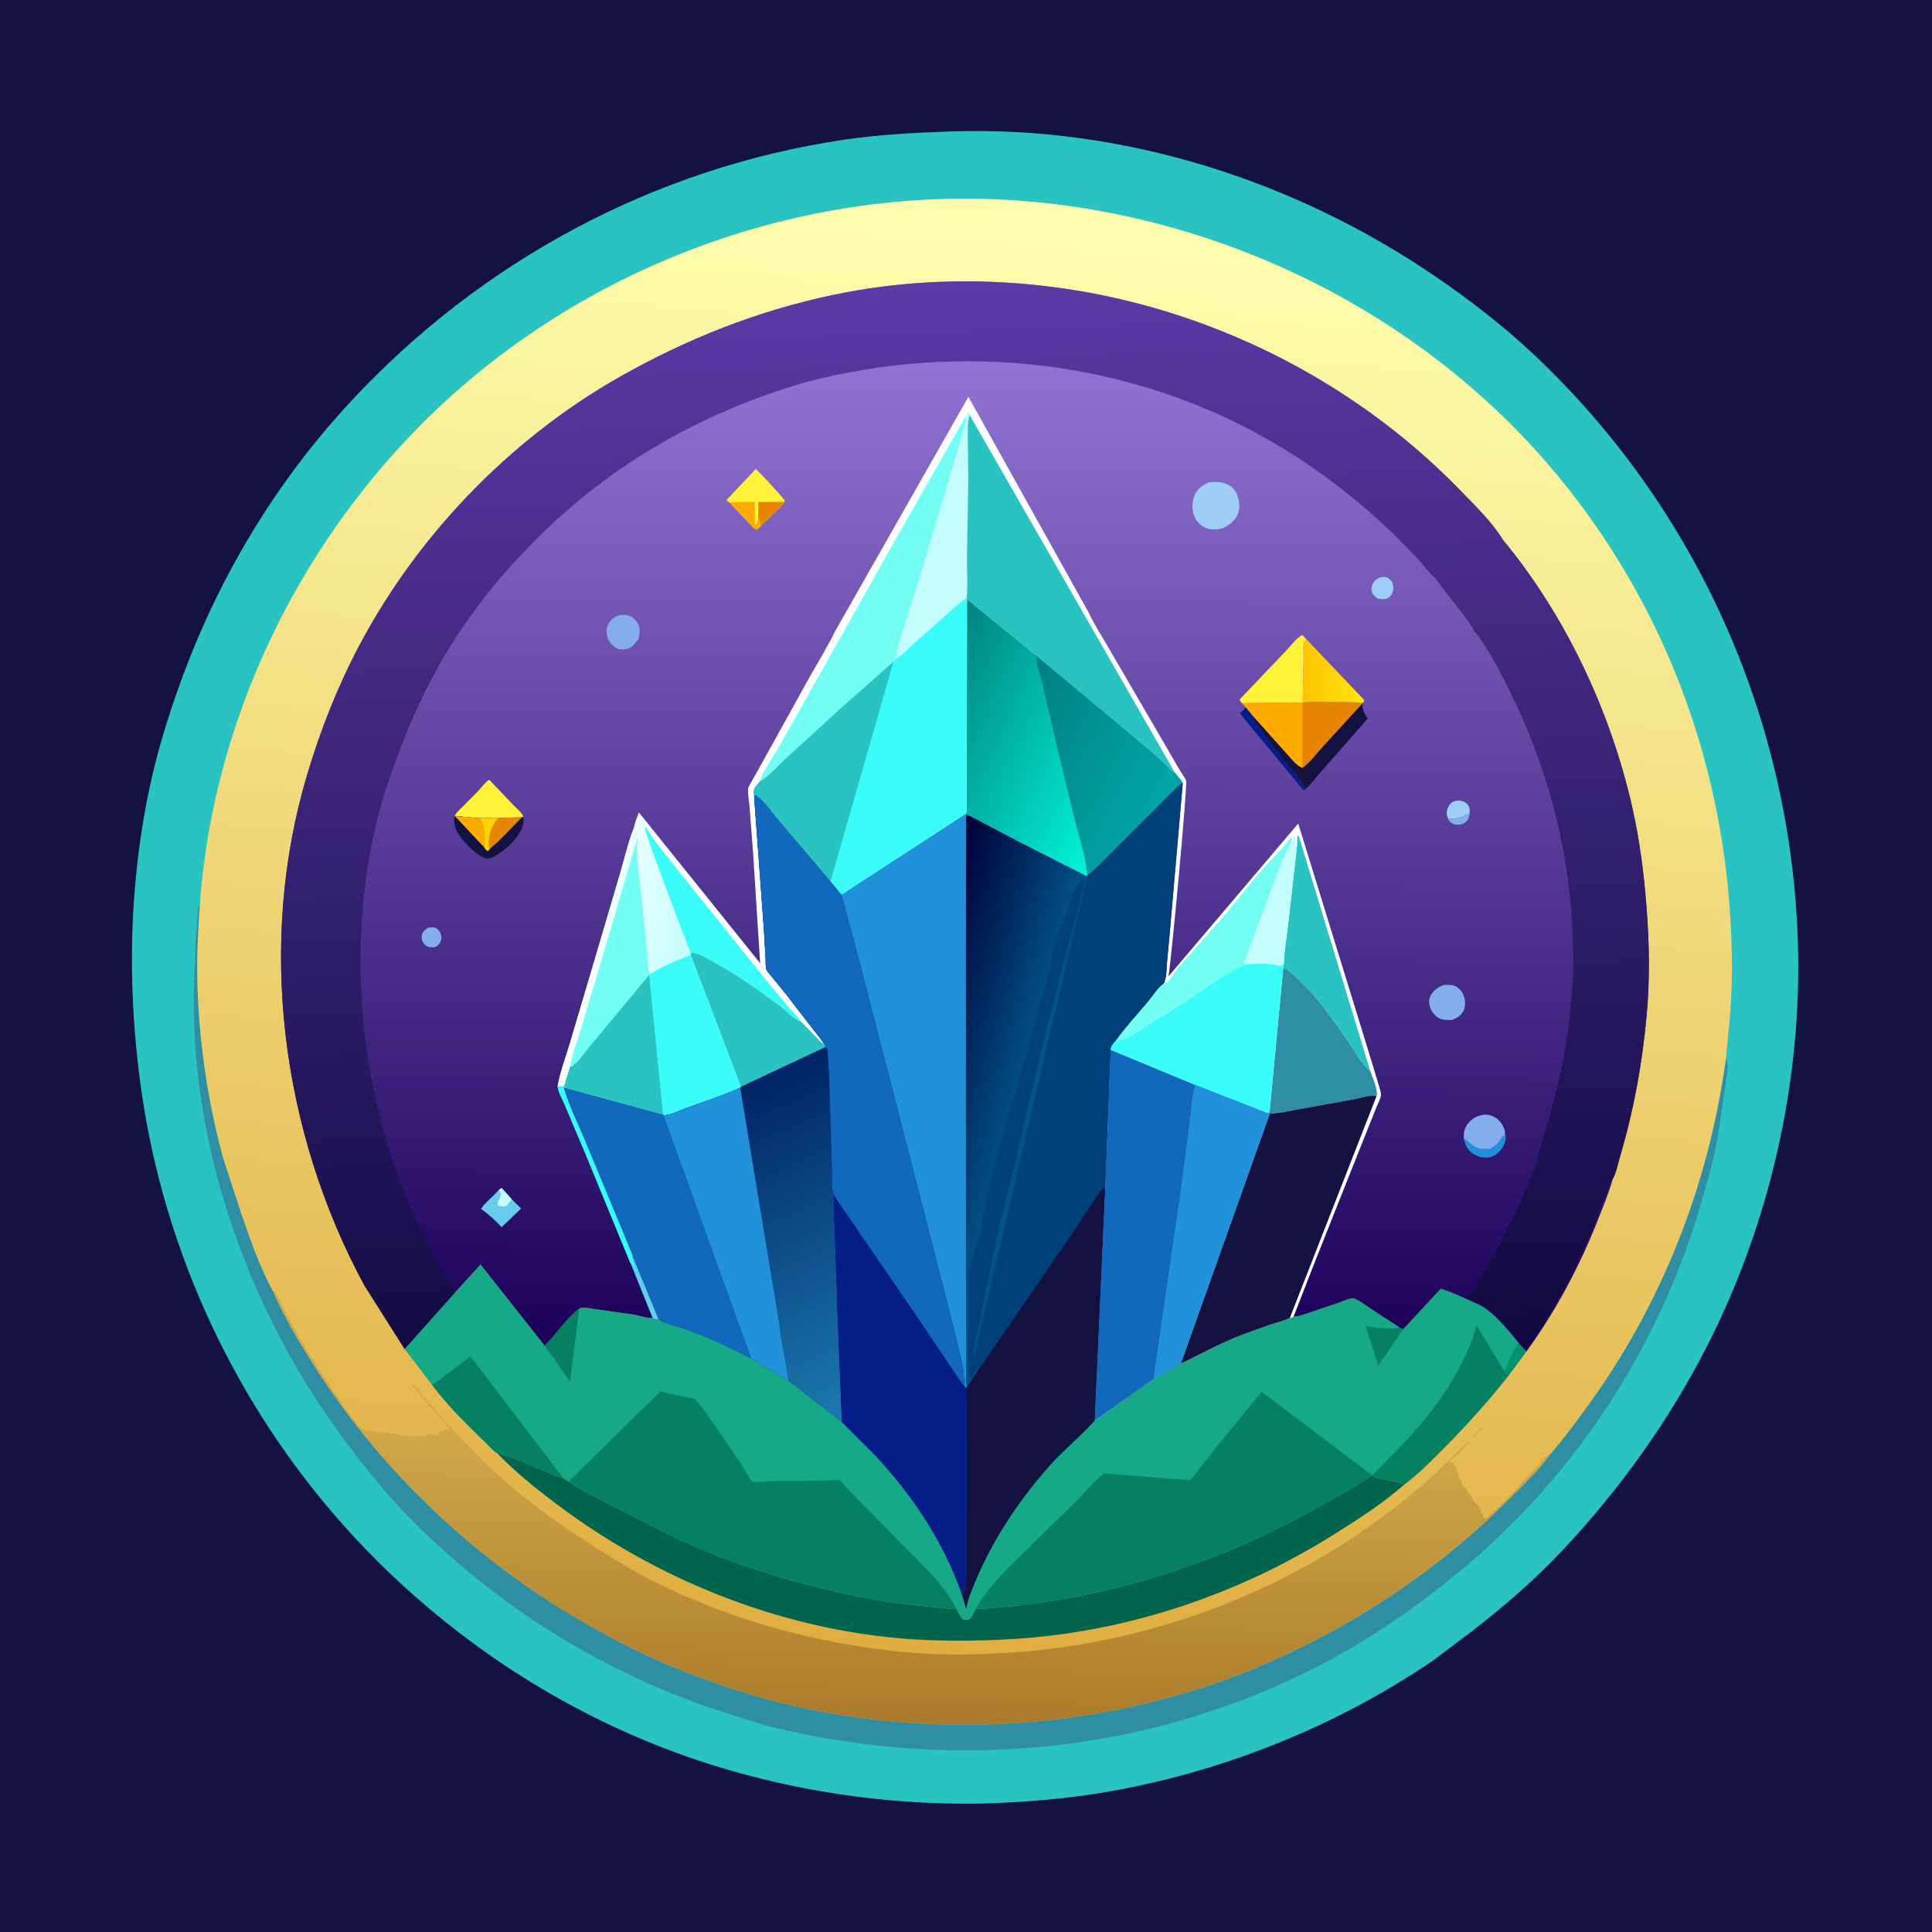 <svg version="1.1" xmlns="http://www.w3.org/2000/svg" style="display: block;" viewBox="0 0 2048 2048" width="1024" height="1024">
<defs>
	<linearGradient id="Gradient1" gradientUnits="userSpaceOnUse" x1="959.973" y1="1749.02" x2="1090.97" y2="214.656">
		<stop class="stop0" offset="0" stop-opacity="1" stop-color="rgb(224,173,64)"/>
		<stop class="stop1" offset="1" stop-opacity="1" stop-color="rgb(255,255,175)"/>
	</linearGradient>
	<linearGradient id="Gradient2" gradientUnits="userSpaceOnUse" x1="974.291" y1="1824.75" x2="979.699" y2="1524.13">
		<stop class="stop0" offset="0" stop-opacity="1" stop-color="rgb(171,123,43)"/>
		<stop class="stop1" offset="1" stop-opacity="1" stop-color="rgb(208,168,73)"/>
	</linearGradient>
	<linearGradient id="Gradient3" gradientUnits="userSpaceOnUse" x1="1044.77" y1="1429.65" x2="1047.23" y2="382.041">
		<stop class="stop0" offset="0" stop-opacity="1" stop-color="rgb(26,0,91)"/>
		<stop class="stop1" offset="1" stop-opacity="1" stop-color="rgb(146,115,211)"/>
	</linearGradient>
	<linearGradient id="Gradient4" gradientUnits="userSpaceOnUse" x1="1381.45" y1="712.623" x2="1442.42" y2="711.474">
		<stop class="stop0" offset="0" stop-opacity="1" stop-color="rgb(255,196,2)"/>
		<stop class="stop1" offset="1" stop-opacity="1" stop-color="rgb(255,227,13)"/>
	</linearGradient>
	<linearGradient id="Gradient5" gradientUnits="userSpaceOnUse" x1="1040.44" y1="1451.79" x2="992.855" y2="298.635">
		<stop class="stop0" offset="0" stop-opacity="1" stop-color="rgb(16,9,64)"/>
		<stop class="stop1" offset="1" stop-opacity="1" stop-color="rgb(92,58,165)"/>
	</linearGradient>
	<linearGradient id="Gradient6" gradientUnits="userSpaceOnUse" x1="727.532" y1="1020.44" x2="613.196" y2="1004.36">
		<stop class="stop0" offset="0" stop-opacity="1" stop-color="rgb(195,255,252)"/>
		<stop class="stop1" offset="1" stop-opacity="1" stop-color="rgb(255,255,255)"/>
	</linearGradient>
	<linearGradient id="Gradient7" gradientUnits="userSpaceOnUse" x1="980.341" y1="731.331" x2="1196.28" y2="832.489">
		<stop class="stop0" offset="0" stop-opacity="1" stop-color="rgb(0,130,127)"/>
		<stop class="stop1" offset="1" stop-opacity="1" stop-color="rgb(1,244,217)"/>
	</linearGradient>
	<linearGradient id="Gradient8" gradientUnits="userSpaceOnUse" x1="1059.77" y1="775.762" x2="1230.48" y2="865.237">
		<stop class="stop0" offset="0" stop-opacity="1" stop-color="rgb(0,128,130)"/>
		<stop class="stop1" offset="1" stop-opacity="1" stop-color="rgb(0,165,168)"/>
	</linearGradient>
	<linearGradient id="Gradient9" gradientUnits="userSpaceOnUse" x1="964.508" y1="1088.11" x2="1096.14" y2="1124.56">
		<stop class="stop0" offset="0" stop-opacity="1" stop-color="rgb(0,0,58)"/>
		<stop class="stop1" offset="1" stop-opacity="1" stop-color="rgb(0,84,135)"/>
	</linearGradient>
	<linearGradient id="Gradient10" gradientUnits="userSpaceOnUse" x1="791.514" y1="1147.84" x2="944.859" y2="1480.15">
		<stop class="stop0" offset="0" stop-opacity="1" stop-color="rgb(0,35,105)"/>
		<stop class="stop1" offset="1" stop-opacity="1" stop-color="rgb(27,122,174)"/>
	</linearGradient>
</defs>
<path transform="translate(0,0)" fill="rgb(19,18,65)" d="M -0 -0 L 2048 0 L 2048 2048 L -0 2048 L -0 -0 z"/>
<path transform="translate(0,0)" fill="rgb(41,195,193)" d="M 1001.99 139.553 L 1006.78 139.371 C 1188.88 132.919 1370.38 190.184 1520.37 292.235 C 1556.74 316.984 1591.99 344.09 1624.15 374.179 C 1797.42 536.327 1898.05 760.66 1905.79 997.75 C 1910.61 1145.32 1876.17 1296.97 1808.87 1428.3 C 1768.65 1506.79 1717.14 1578.54 1656.87 1642.83 C 1627.51 1674.16 1595.26 1702.05 1561.41 1728.38 L 1518.67 1760.53 C 1417.16 1829.55 1298.74 1877.17 1178 1898.69 C 1133.78 1906.56 1089.47 1910.26 1044.62 1911.75 C 930.172 1914.34 812.576 1894.78 705.652 1853.77 C 601.68 1813.9 505.956 1753.53 424.216 1678.05 C 295.774 1559.46 205.442 1404.83 164.833 1234.73 C 150.601 1175.11 142.913 1113.81 140.539 1052.58 C 137.69 979.079 143.589 904.966 158.997 833 C 166.744 796.818 177.809 760.902 190.305 726.084 C 230.32 614.582 291.025 512.71 371.622 425.835 C 509.771 276.925 693.506 177.804 895 148.069 C 930.48 142.833 966.196 140.922 1001.99 139.553 z"/>
<path transform="translate(0,0)" fill="rgb(47,142,163)" d="M 1829.59 1121.82 C 1831.92 1127.82 1831.56 1134.78 1830.33 1141.1 L 1821.22 1203 C 1817.49 1226.42 1810.41 1250.2 1803.9 1273 C 1760.91 1423.6 1672.66 1560.7 1552.46 1661.38 C 1509.85 1697.07 1463.96 1729.83 1415.17 1756.64 C 1272.35 1835.11 1109.11 1866.64 947.145 1851.92 C 900.487 1847.68 853.303 1840.08 808 1828.04 L 754.004 1810.75 C 658.751 1777.8 572.382 1729.5 494.999 1664.8 C 461.617 1636.89 429.682 1606.74 401.836 1573.22 C 370.118 1535.04 340.772 1494.81 315.699 1451.92 C 241.02 1324.15 197.642 1171.94 206.517 1023.54 C 207.248 1011.32 206.912 999.239 208.248 987.005 L 209.22 972.996 C 210.015 967.315 209.56 962.882 211.934 957.374 C 210.189 983.308 208.704 1008.92 209.119 1034.93 C 210.145 1099.26 219.698 1165.94 236.695 1228 L 255.857 1286.58 C 265.333 1313.99 275.497 1343.66 289.597 1369.07 C 301.627 1396.99 318.272 1424.47 334.646 1450.03 C 407.923 1564.37 510.509 1659.42 629.051 1725.61 C 658.625 1742.12 688.533 1757.25 720.064 1769.71 C 759.348 1785.24 800.37 1798.98 841.594 1808.3 C 1006.95 1845.68 1188.61 1830.51 1344.11 1762.56 C 1440.57 1720.41 1527.99 1661.45 1602.12 1586.68 C 1615.63 1573.05 1630.97 1558.54 1642.16 1542.99 L 1642.22 1542.7 C 1655.76 1527.71 1667.72 1511.02 1679.73 1494.77 C 1760.7 1385.21 1811.28 1256.68 1829.59 1121.82 z"/>
<path transform="translate(0,0)" fill="url(#Gradient1)" d="M 211.934 957.374 C 227.504 746.881 331.699 545.75 491.427 408.208 C 653.148 268.952 868.396 196.743 1081.49 212.804 C 1295.42 228.927 1501.89 330.053 1641.97 493.254 C 1749.56 618.594 1814.8 773.766 1831.37 937.922 C 1835.96 983.307 1837.46 1030.37 1834 1075.9 L 1829.59 1121.82 C 1811.28 1256.68 1760.7 1385.21 1679.73 1494.77 C 1667.72 1511.02 1655.76 1527.71 1642.22 1542.7 L 1642.16 1542.99 C 1630.97 1558.54 1615.63 1573.05 1602.12 1586.68 C 1527.99 1661.45 1440.57 1720.41 1344.11 1762.56 C 1188.61 1830.51 1006.95 1845.68 841.594 1808.3 C 800.37 1798.98 759.348 1785.24 720.064 1769.71 C 688.533 1757.25 658.625 1742.12 629.051 1725.61 C 510.509 1659.42 407.923 1564.37 334.646 1450.03 C 318.272 1424.47 301.627 1396.99 289.597 1369.07 C 275.497 1343.66 265.333 1313.99 255.857 1286.58 L 236.695 1228 C 219.698 1165.94 210.145 1099.26 209.119 1034.93 C 208.704 1008.92 210.189 983.308 211.934 957.374 z"/>
<path transform="translate(0,0)" fill="rgb(0,101,76)" d="M 526.884 1540.3 C 544.306 1544.48 561.392 1552.98 578.056 1559.64 C 584.183 1562.09 590.466 1565.25 596.898 1566.71 C 598.839 1567.95 600.81 1569.43 602.877 1570.43 C 619.52 1581.68 638.951 1590.67 656.778 1600.09 L 723.516 1633.71 C 773.809 1656.15 827.724 1673.62 881.345 1686.01 C 912.053 1693.1 942.631 1699.11 974.07 1701.91 L 999.261 1704.48 C 1004.07 1704.99 1009.03 1706.01 1013.83 1705.19 C 1015.56 1708.4 1017.23 1712.26 1019.53 1715.07 C 1021.48 1717.44 1023.64 1716.83 1026.5 1716.99 C 1030.15 1714.86 1032.08 1709.32 1034.12 1705.59 C 1163.6 1698.56 1292.02 1658.44 1404.19 1593.61 C 1420.62 1584.12 1438.26 1575.55 1453.43 1564.12 C 1459.72 1566.44 1465.97 1568.1 1472.52 1569.45 C 1477.47 1570.46 1484.3 1570.58 1487.96 1574.21 C 1465.19 1594.2 1438.52 1611.24 1412.86 1627.3 C 1326.8 1681.16 1230.15 1717.29 1129.53 1731.74 C 1084.96 1738.15 1040.13 1739.86 995.153 1738.92 C 851.396 1735.92 707.77 1682.26 593.06 1596.67 C 569.772 1579.29 547.055 1561.28 526.884 1540.3 z"/>
<path transform="translate(0,0)" fill="url(#Gradient2)" d="M 289.597 1369.07 L 291.373 1369.14 C 292.566 1371 293.434 1373.06 294.49 1375 C 295.535 1376.92 296.234 1378.52 297.489 1380.41 C 298.538 1381.98 298.633 1383.56 299.5 1385 L 300.49 1386 L 300.916 1387.3 C 302.031 1390.61 303.944 1393.71 305.729 1396.7 L 315.245 1414 C 317.375 1418.24 319.914 1422.08 322.49 1426 L 323.995 1429.01 C 327.281 1435.55 333.325 1441.71 335.933 1448.19 C 336.592 1449.83 337.439 1450.62 338.49 1452 C 341.627 1456.11 344.366 1461.18 347.25 1465.51 L 348.49 1467 C 349.659 1468.53 350.242 1470.24 351.25 1471.75 L 352.49 1473 L 353.5 1475 L 354.49 1476 L 358.5 1481.51 C 360.11 1483.72 358.966 1482.25 360.25 1484.75 C 361.993 1488.14 365.13 1491.57 367.25 1494.75 L 368.49 1496 L 375.49 1505 L 377.943 1508.54 C 379.874 1511.38 381.827 1513.37 384.5 1515.51 L 386.5 1515.51 L 388 1517 C 390.705 1516.61 392.358 1515.97 394.75 1517.75 L 395.5 1516.51 L 397 1517.51 C 399.382 1517.51 399.952 1517.14 402 1518.51 C 405.328 1518.51 410.271 1517.69 413 1519.51 C 415.487 1519.51 416.867 1519.09 419 1520.51 C 421.487 1520.51 422.867 1520.09 425 1521.51 C 427.668 1521.57 430.564 1521.29 433 1522.51 L 434.75 1522.25 L 437.25 1522.25 L 441.578 1522.23 L 451.51 1522.5 L 454.5 1519.51 L 455.688 1520.01 C 457.235 1520.62 456.588 1520.5 458 1520.5 L 458.75 1520.01 L 460.75 1521.75 L 462 1520.51 L 463.51 1521 C 464.846 1519.65 464.998 1520.05 465.005 1518.01 L 467 1517.5 L 467.75 1516.01 L 469.75 1517.75 L 470.5 1515.51 L 471.75 1516.75 L 472.005 1515.01 C 473.236 1515.01 472.537 1514.88 474 1515.76 L 476.75 1515.25 C 474.816 1513.41 474.65 1512.9 473.25 1510.75 C 470.896 1507.13 466.797 1504.69 464.25 1500.75 C 462.548 1498.12 459.977 1496.65 458.25 1493.75 C 457.405 1492.33 454.82 1490.55 453.51 1489.5 L 453.5 1488 C 451.516 1486.11 450.666 1485.04 449.25 1482.75 C 447.864 1480.51 445.718 1479.25 444.25 1476.75 C 443.188 1474.94 441.451 1473.81 440.25 1471.75 L 437 1468.5 L 437.5 1466.51 C 468.483 1504.75 500.991 1540.17 538.174 1572.55 C 564.343 1595.34 593.342 1615.97 622.5 1634.71 C 644.481 1648.84 666.644 1662.8 689.938 1674.71 C 771.942 1716.61 861.791 1741.29 953.185 1750.73 C 993.18 1754.86 1033.95 1754.54 1073.99 1751.68 C 1228.96 1740.63 1376.92 1682.43 1496.91 1583.42 C 1515.11 1568.41 1532.01 1551.88 1548.73 1535.26 C 1555.72 1528.3 1564.1 1521.02 1570 1513.11 L 1570.75 1513.75 C 1567.22 1520.29 1556.66 1525.51 1554.5 1532 L 1553 1532.5 L 1552.25 1534.25 C 1549.78 1538.23 1543.53 1543.44 1539.75 1545.75 L 1536.25 1549.51 L 1538 1550.5 L 1539 1549.51 L 1540.49 1550.5 L 1540.5 1552 L 1542.5 1555 L 1543.99 1555.01 L 1544.49 1556.5 L 1543.25 1557.75 C 1543.96 1559.09 1544.64 1559.82 1545.49 1561 C 1546.59 1562.53 1546.58 1564.01 1546.25 1565.75 L 1547.49 1567 L 1548.99 1570.01 C 1550.21 1572.49 1549.9 1575.4 1551.5 1577 L 1552.99 1577.01 C 1555.2 1580.7 1557.43 1583.5 1560.49 1586.5 L 1559.25 1587.75 L 1561 1588.5 L 1561.75 1590.25 C 1563.07 1592.89 1567.49 1595.19 1567.5 1597 L 1569.49 1598.5 L 1568.25 1599.75 L 1569.99 1600.01 C 1569.99 1601.24 1570.12 1600.54 1569.24 1602 C 1570.98 1606.03 1572.61 1603.75 1572.24 1609 L 1573.5 1609 L 1576.25 1609.25 C 1578.47 1606.81 1580.17 1604.58 1583.01 1603.01 C 1585.56 1601.59 1588.59 1597.68 1590.75 1595.51 C 1597.7 1588.51 1606 1581.31 1611.91 1573.44 C 1615.86 1568.18 1621.51 1564.4 1625.51 1559 C 1627.02 1556.96 1628.67 1555.46 1630.51 1553.75 C 1632.32 1552.06 1632.84 1551.05 1634.01 1549 L 1636.01 1547.01 L 1640.14 1542.43 L 1642.22 1542.7 L 1642.16 1542.99 C 1630.97 1558.54 1615.63 1573.05 1602.12 1586.68 C 1527.99 1661.45 1440.57 1720.41 1344.11 1762.56 C 1188.61 1830.51 1006.95 1845.68 841.594 1808.3 C 800.37 1798.98 759.348 1785.24 720.064 1769.71 C 688.533 1757.25 658.625 1742.12 629.051 1725.61 C 510.509 1659.42 407.923 1564.37 334.646 1450.03 C 318.272 1424.47 301.627 1396.99 289.597 1369.07 z"/>
<path transform="translate(0,0)" fill="rgb(21,169,136)" d="M 482.077 1370.4 L 509.402 1340.4 L 577.318 1426.36 C 589.748 1414.24 600.36 1397.33 614.048 1387.04 C 618.526 1385.18 625.745 1387.09 630.5 1387.65 L 672.288 1393.58 C 678.25 1394.69 685.891 1397.45 691.811 1396.9 C 693.631 1398.36 694.15 1399.06 696.638 1398.62 L 697.903 1398.2 C 702.007 1402.81 718.779 1406.14 725.536 1408.51 C 750.159 1417.14 773.052 1428.08 796.255 1439.87 L 835.802 1463.37 L 892.162 1507.16 L 928.399 1543.34 C 967.709 1585.74 1000.81 1635.26 1019.66 1690.11 L 1024.39 1705.11 C 1025.31 1695.92 1029.49 1687 1032.94 1678.49 C 1051.43 1633 1080.3 1589.59 1113.07 1553.11 C 1127.67 1536.86 1144.68 1523 1159.33 1506.98 L 1160.27 1505.94 L 1222.58 1462.21 L 1251.6 1445.56 C 1272.84 1435.3 1292.97 1424.14 1315.02 1415.5 L 1345.12 1404.58 C 1352.46 1402.21 1360.54 1400.52 1367.35 1396.9 C 1369.39 1397.02 1369.49 1396.71 1371.21 1395.79 C 1377.81 1395.24 1384.4 1392.6 1390.67 1390.51 L 1419.19 1380.91 C 1424.1 1379.19 1429.65 1376.2 1434.85 1376.19 C 1441.53 1378.58 1447.27 1383.44 1453.15 1387.37 L 1483.01 1406.74 L 1487.45 1409.02 L 1527.36 1366.06 C 1538.19 1369.6 1548.47 1374.22 1558.8 1379 C 1564.28 1381.54 1570.1 1383.78 1575.04 1387.32 C 1587.6 1396.32 1599.76 1411.45 1609.68 1423.37 C 1612.4 1426.49 1615.02 1429.7 1618.16 1432.43 L 1598.86 1458.46 C 1577.62 1485.4 1554.9 1510.6 1530.72 1534.96 C 1517.28 1548.51 1503.27 1562.79 1487.96 1574.21 C 1484.3 1570.58 1477.47 1570.46 1472.52 1569.45 C 1465.97 1568.1 1459.72 1566.44 1453.43 1564.12 C 1438.26 1575.55 1420.62 1584.12 1404.19 1593.61 C 1292.02 1658.44 1163.6 1698.56 1034.12 1705.59 C 1032.08 1709.32 1030.15 1714.86 1026.5 1716.99 C 1023.64 1716.83 1021.48 1717.44 1019.53 1715.07 C 1017.23 1712.26 1015.56 1708.4 1013.83 1705.19 C 1009.03 1706.01 1004.07 1704.99 999.261 1704.48 L 974.07 1701.91 C 942.631 1699.11 912.053 1693.1 881.345 1686.01 C 827.724 1673.62 773.809 1656.15 723.516 1633.71 L 656.778 1600.09 C 638.951 1590.67 619.52 1581.68 602.877 1570.43 C 600.81 1569.43 598.839 1567.95 596.898 1566.71 C 590.466 1565.25 584.183 1562.09 578.056 1559.64 C 561.392 1552.98 544.306 1544.48 526.884 1540.3 C 522.824 1538.2 518.156 1532.48 514.768 1529.24 C 494.852 1510.21 474.809 1490.15 458.104 1468.2 L 428.878 1429.93 L 482.077 1370.4 z"/>
<path transform="translate(0,0)" fill="rgb(5,145,110)" d="M 1609.68 1423.37 C 1612.4 1426.49 1615.02 1429.7 1618.16 1432.43 L 1598.86 1458.46 L 1594.88 1453.84 L 1595.36 1452.9 C 1599.12 1441.9 1603.61 1433.38 1609.68 1423.37 z"/>
<path transform="translate(0,0)" fill="rgb(5,129,98)" d="M 1447.63 1405.55 C 1456.27 1407.44 1464.64 1408.14 1473.49 1408.18 C 1476.16 1408.2 1479.68 1408.66 1482.1 1407.4 L 1483.01 1406.74 L 1487.45 1409.02 L 1460.97 1447.53 L 1447.63 1405.55 z"/>
<path transform="translate(0,0)" fill="rgb(5,129,98)" d="M 614.048 1387.04 L 604.22 1464.81 L 587.538 1440.28 C 584.509 1436.03 579.424 1430.96 577.318 1426.36 C 589.748 1414.24 600.36 1397.33 614.048 1387.04 z"/>
<path transform="translate(0,0)" fill="rgb(5,129,98)" d="M 458.104 1468.2 L 498.801 1437.92 L 596.898 1566.71 C 590.466 1565.25 584.183 1562.09 578.056 1559.64 C 561.392 1552.98 544.306 1544.48 526.884 1540.3 C 522.824 1538.2 518.156 1532.48 514.768 1529.24 C 494.852 1510.21 474.809 1490.15 458.104 1468.2 z"/>
<path transform="translate(0,0)" fill="rgb(5,129,98)" d="M 602.877 1570.43 L 700.335 1474.66 L 701.533 1475.07 C 710.415 1478.02 719.719 1479.2 728.819 1481.29 C 730.71 1481.73 735.32 1482.26 736.829 1483.2 C 742.007 1486.44 781.677 1546.27 787.693 1555.3 C 789.848 1558.54 794.455 1568.1 797.32 1570.12 C 800.019 1572.02 813.83 1570.26 817.59 1570.15 L 876.357 1569.41 C 879.279 1569.38 888.211 1568.26 890.471 1569.22 C 891.378 1569.6 894.418 1573.72 895.242 1574.62 L 910.628 1590.8 L 984.076 1665 C 992.56 1674.31 1001.12 1684.35 1007.87 1695 L 1013.83 1705.19 C 1009.03 1706.01 1004.07 1704.99 999.261 1704.48 L 974.07 1701.91 C 942.631 1699.11 912.053 1693.1 881.345 1686.01 C 827.724 1673.62 773.809 1656.15 723.516 1633.71 L 656.778 1600.09 C 638.951 1590.67 619.52 1581.68 602.877 1570.43 z"/>
<path transform="translate(0,0)" fill="rgb(5,129,98)" d="M 1034.12 1705.59 C 1048.73 1680.33 1070.8 1659.87 1091.5 1639.65 L 1138.38 1593.63 C 1148.94 1583.34 1158.91 1571.17 1170.17 1561.81 L 1261.29 1569.04 C 1264.93 1566.31 1268 1561.44 1270.77 1557.79 L 1286.06 1538.06 L 1337.4 1475.4 L 1454.49 1563.82 C 1490.77 1528.21 1525.81 1492.15 1548.84 1446.28 C 1555.71 1432.59 1561.6 1419.56 1565.02 1404.57 L 1594.88 1453.84 L 1598.86 1458.46 C 1577.62 1485.4 1554.9 1510.6 1530.72 1534.96 C 1517.28 1548.51 1503.27 1562.79 1487.96 1574.21 C 1484.3 1570.58 1477.47 1570.46 1472.52 1569.45 C 1465.97 1568.1 1459.72 1566.44 1453.43 1564.12 C 1438.26 1575.55 1420.62 1584.12 1404.19 1593.61 C 1292.02 1658.44 1163.6 1698.56 1034.12 1705.59 z"/>
<path transform="translate(0,0)" fill="url(#Gradient3)" d="M 669.401 392.584 C 740.88 353.513 817.832 324.651 898.065 309.693 C 1007.11 289.363 1122.01 296.595 1228.26 327.831 C 1348.63 363.214 1460.26 429.461 1547.66 519.511 C 1563.11 535.432 1581.62 553.239 1593.17 572.235 C 1660.07 652.995 1707.87 755.408 1730.62 857.377 C 1738.17 891.175 1742.48 925.255 1745.24 959.735 C 1748.35 998.62 1749.09 1038.12 1745.44 1077 C 1740.69 1127.62 1732.1 1175.86 1717.67 1224.62 C 1715.33 1232.52 1713.46 1242.65 1709.56 1249.85 C 1705.42 1264.72 1699.35 1279.23 1693.68 1293.57 C 1674.42 1342.26 1649.09 1390.08 1618.16 1432.43 C 1615.02 1429.7 1612.4 1426.49 1609.68 1423.37 C 1599.76 1411.45 1587.6 1396.32 1575.04 1387.32 C 1570.1 1383.78 1564.28 1381.54 1558.8 1379 C 1548.47 1374.22 1538.19 1369.6 1527.36 1366.06 L 1487.45 1409.02 L 1483.01 1406.74 L 1453.15 1387.37 C 1447.27 1383.44 1441.53 1378.58 1434.85 1376.19 C 1429.65 1376.2 1424.1 1379.19 1419.19 1380.91 L 1390.67 1390.51 C 1384.4 1392.6 1377.81 1395.24 1371.21 1395.79 C 1369.49 1396.71 1369.39 1397.02 1367.35 1396.9 C 1360.54 1400.52 1352.46 1402.21 1345.12 1404.58 L 1315.02 1415.5 C 1292.97 1424.14 1272.84 1435.3 1251.6 1445.56 L 1222.58 1462.21 L 1160.27 1505.94 L 1159.33 1506.98 C 1144.68 1523 1127.67 1536.86 1113.07 1553.11 C 1080.3 1589.59 1051.43 1633 1032.94 1678.49 C 1029.49 1687 1025.31 1695.92 1024.39 1705.11 L 1019.66 1690.11 C 1000.81 1635.26 967.709 1585.74 928.399 1543.34 L 892.162 1507.16 L 835.802 1463.37 L 796.255 1439.87 C 773.052 1428.08 750.159 1417.14 725.536 1408.51 C 718.779 1406.14 702.007 1402.81 697.903 1398.2 L 696.638 1398.62 C 694.15 1399.06 693.631 1398.36 691.811 1396.9 C 685.891 1397.45 678.25 1394.69 672.288 1393.58 L 630.5 1387.65 C 625.745 1387.09 618.526 1385.18 614.048 1387.04 C 600.36 1397.33 589.748 1414.24 577.318 1426.36 L 509.402 1340.4 L 482.077 1370.4 L 428.878 1429.93 L 386.325 1362.66 C 298.025 1199.59 272.171 999.763 325.611 821.146 C 339.826 773.632 357.824 727.692 381.103 683.84 C 445.636 562.271 548.156 458.105 669.401 392.584 z"/>
<path transform="translate(0,0)" fill="rgb(131,173,235)" d="M 1557.93 862.007 C 1557.53 866.006 1556.63 869.048 1553.38 871.671 C 1550.28 874.167 1546.35 874.658 1542.5 873.992 C 1539.89 873.541 1537.33 871.735 1535.89 869.514 L 1535.12 867.913 C 1538.8 867.499 1542.92 867.821 1546.5 866.949 C 1550.2 866.05 1554.32 863.468 1557.93 862.007 z"/>
<path transform="translate(0,0)" fill="rgb(131,173,235)" d="M 453.732 983.5 C 455.731 982.996 457.94 983.05 460 982.928 C 462.553 983.88 464.235 984.836 465.822 987.139 C 467.301 989.285 468.372 992.995 467.744 995.595 C 466.712 999.872 465.244 1001.63 461.5 1003.85 C 460.296 1004.07 459.84 1004.2 458.5 1004.22 C 454.666 1004.28 452.132 1003.36 449.5 1000.52 C 447.425 998.286 446.459 993.887 447.203 990.952 C 448.14 987.251 450.723 985.4 453.732 983.5 z"/>
<path transform="translate(0,0)" fill="rgb(158,205,247)" d="M 1535.12 867.913 C 1534.58 866.657 1533.96 865.363 1533.72 864 C 1533.05 860.106 1534.4 855.793 1536.85 852.758 C 1538.67 850.501 1540.93 849.104 1543.84 848.8 C 1547.67 848.401 1551.65 849.048 1554.58 851.712 C 1558.13 854.93 1557.9 857.601 1557.93 862.007 C 1554.32 863.468 1550.2 866.05 1546.5 866.949 C 1542.92 867.821 1538.8 867.499 1535.12 867.913 z"/>
<path transform="translate(0,0)" fill="rgb(33,145,220)" d="M 1595.07 1197.75 C 1596.78 1204.27 1596.57 1210.12 1592.96 1215.95 C 1590.03 1220.68 1585.04 1225.37 1579.5 1226.67 C 1573.05 1228.18 1565.29 1226.02 1560.09 1222.06 C 1555 1218.17 1552.91 1212.95 1551.7 1206.87 C 1554.41 1208.12 1555.93 1209.94 1558.09 1211.89 C 1565.58 1218.64 1570.46 1218.26 1580.01 1217.85 C 1586.04 1214.27 1588.86 1211.37 1592.32 1205.32 L 1593.04 1204.04 L 1594 1205.09 L 1594.5 1206.51 L 1595.07 1197.75 z"/>
<path transform="translate(0,0)" fill="rgb(158,205,247)" d="M 1466.46 611.5 L 1470.5 612.171 C 1473.95 614.64 1475.97 616.366 1476.83 620.797 C 1477.54 624.487 1476.27 629.065 1473.85 631.868 C 1471.49 634.59 1468.93 634.995 1465.5 635.285 L 1460.5 634.539 C 1457.53 632.469 1454.89 630.38 1454.11 626.638 C 1453.38 623.087 1454.49 619.345 1456.7 616.526 C 1459.33 613.173 1462.36 612.009 1466.46 611.5 z"/>
<path transform="translate(0,0)" fill="rgb(4,29,136)" d="M 1320.63 749.884 L 1328.33 759.16 C 1328.43 764.935 1332.7 768.252 1335.9 772.5 L 1356.29 800.356 C 1366.02 812.667 1377.12 822.239 1383.42 837.012 L 1381.63 837.674 L 1314.38 756.35 L 1320.63 749.884 z"/>
<path transform="translate(0,0)" fill="rgb(102,204,234)" d="M 528.785 1261.34 L 531.75 1259.34 L 542.4 1271.12 L 552.387 1281.12 L 531.716 1300.85 C 525.034 1293.57 517.901 1287.26 509.945 1281.42 C 514.376 1274.35 523.19 1268.06 528.785 1261.34 z"/>
<path transform="translate(0,0)" fill="rgb(195,254,253)" d="M 528.785 1261.34 L 531.75 1259.34 L 542.4 1271.12 C 540.705 1274.14 539.072 1276.18 536.572 1278.57 C 533.218 1279.14 531.258 1278.95 528 1278.01 C 526.06 1275.63 531.102 1269.23 530.82 1266 C 530.719 1264.85 529.293 1262.5 528.785 1261.34 z"/>
<path transform="translate(0,0)" fill="rgb(131,173,235)" d="M 644.375 677.015 C 643.552 674.232 642.985 671.422 643.047 668.5 C 643.159 663.19 646.04 658.766 650.003 655.436 C 654.092 651.999 659.061 651.319 664.253 652.05 C 668.912 652.706 672.749 655.92 675.351 659.668 C 679.317 665.381 678.095 671.024 676.965 677.464 L 676.28 678.232 C 671.662 683.547 669.023 687.794 661.321 688.459 C 657.033 688.829 653.176 687.409 650.016 684.5 C 647.671 682.342 645.94 679.761 644.375 677.015 z"/>
<path transform="translate(0,0)" fill="rgb(131,173,235)" d="M 1530.14 1044.09 C 1533.45 1044.01 1537.36 1043.67 1540.59 1044.53 C 1544.87 1045.67 1548.45 1049.18 1550.5 1053.01 C 1553.18 1058.02 1553.89 1065.16 1551.82 1070.5 C 1549.52 1076.42 1544.7 1078.92 1539.16 1081.25 C 1535.74 1081.2 1531.74 1081.41 1528.43 1080.49 C 1523.7 1079.17 1519.58 1075.12 1517.29 1070.9 C 1515.34 1067.32 1514.09 1061.47 1515.59 1057.55 C 1518.32 1050.47 1523.49 1046.97 1530.14 1044.09 z"/>
<path transform="translate(0,0)" fill="rgb(131,173,235)" d="M 1551.7 1206.87 C 1551.7 1203.69 1551.59 1200.37 1552.67 1197.35 C 1554.72 1191.58 1559.59 1186.2 1565.24 1183.8 C 1570.61 1181.53 1576.01 1180.57 1581.54 1182.86 C 1588.54 1185.75 1592.44 1190.83 1595.07 1197.75 L 1594.5 1206.51 L 1594 1205.09 L 1593.04 1204.04 L 1592.32 1205.32 C 1588.86 1211.37 1586.04 1214.27 1580.01 1217.85 C 1570.46 1218.26 1565.58 1218.64 1558.09 1211.89 C 1555.93 1209.94 1554.41 1208.12 1551.7 1206.87 z"/>
<path transform="translate(0,0)" fill="rgb(255,243,57)" d="M 482.086 864.984 C 483.461 861.357 486.658 858.905 489.337 856.209 L 506.358 839.075 C 510.076 835.189 514.134 829.299 518.62 826.58 L 546.042 855.25 C 548.799 858.15 554.055 862.186 554.841 865.989 L 553.136 866.487 L 528.265 866.916 L 507.766 867.315 L 482.086 864.984 z"/>
<path transform="translate(0,0)" fill="rgb(158,205,247)" d="M 1282.04 511.118 C 1287.09 510.946 1292.08 510.571 1297 511.939 C 1303.24 513.673 1307.69 516.995 1310.72 522.797 C 1313.94 528.977 1314.71 538.567 1312.13 545.012 C 1309.04 552.726 1302.13 557.248 1294.87 560.416 C 1291.14 561.228 1284.41 561.74 1280.77 560.577 C 1274.37 558.537 1269.05 554.07 1266.31 547.839 C 1263.17 540.702 1263.29 531.927 1266.38 524.792 C 1269.44 517.749 1275.24 513.926 1282.04 511.118 z"/>
<path transform="translate(0,0)" fill="rgb(255,243,57)" d="M 799.599 498.856 L 801 497.144 C 803.609 498.403 830.714 528.302 831.401 529.99 L 831.931 531.936 C 824.265 541.555 814.253 549.169 805.993 558.26 L 802.235 561.409 C 799.319 561.167 796.432 557.047 794.354 554.889 L 772.84 532.31 C 770.773 531.327 771.71 532.045 770.154 530 L 799.599 498.856 z"/>
<path transform="translate(0,0)" fill="rgb(231,133,0)" d="M 803.599 532.206 L 831.931 531.936 C 824.265 541.555 814.253 549.169 805.993 558.26 L 805.49 553 C 804.608 550.769 804.083 549.717 803.673 547.244 C 803.769 542.263 804.12 537.164 803.599 532.206 z"/>
<path transform="translate(0,0)" fill="rgb(254,171,0)" d="M 772.84 532.31 L 800.143 532.023 C 800.143 539.71 799.587 547.89 800.526 555.5 L 802 555.929 C 803.369 553.209 803.394 550.227 803.673 547.244 C 804.083 549.717 804.608 550.769 805.49 553 L 805.993 558.26 L 802.235 561.409 C 799.319 561.167 796.432 557.047 794.354 554.889 L 772.84 532.31 z"/>
<path transform="translate(0,0)" fill="rgb(19,18,65)" d="M 1444 745.821 L 1444.19 747.399 C 1444.91 753.178 1446.12 757.02 1449.97 761.594 L 1402.15 815.942 C 1395.93 822.855 1390.29 830.769 1383.42 837.012 C 1377.12 822.239 1366.02 812.667 1356.29 800.356 L 1335.9 772.5 C 1332.7 768.252 1328.43 764.935 1328.33 759.16 L 1365.29 800.422 C 1369.02 804.459 1375.59 813.06 1380.85 813.817 C 1388.44 808.665 1395.7 798.59 1401.98 791.684 L 1444 745.821 z"/>
<path transform="translate(0,0)" fill="rgb(231,133,0)" d="M 1380.95 744.823 C 1389.11 743.465 1398.16 744.236 1406.44 744.264 C 1418.95 744.307 1431.78 743.762 1444.22 745.176 L 1444 745.821 L 1401.98 791.684 C 1395.7 798.59 1388.44 808.665 1380.85 813.817 L 1380.95 744.823 z"/>
<path transform="translate(0,0)" fill="rgb(19,18,65)" d="M 482.086 864.984 L 507.766 867.315 L 528.265 866.916 L 553.136 866.487 L 554.841 865.989 C 554.903 868.907 555.04 871.969 554.275 874.813 C 550.533 888.719 534.672 902.19 522.5 908.733 C 519.581 910.303 516.619 910.544 513.5 909.351 C 503.131 905.384 487.283 888.868 483.124 878.818 C 481.608 875.156 480.675 868.728 482.086 864.984 z"/>
<path transform="translate(0,0)" fill="rgb(254,171,0)" d="M 482.086 864.984 L 507.766 867.315 C 513.703 874.019 514.132 885.667 513.648 894.412 L 513.234 898.217 L 482.086 864.984 z"/>
<path transform="translate(0,0)" fill="rgb(231,133,0)" d="M 528.265 866.916 L 553.136 866.487 C 542.064 877.562 531.114 890.15 518.948 899.947 C 517.709 901.595 518.487 900.813 516.5 902.17 L 513.234 898.217 L 513.648 894.412 C 514.132 885.667 513.703 874.019 507.766 867.315 L 528.265 866.916 z"/>
<path transform="translate(0,0)" fill="rgb(255,212,1)" d="M 507.766 867.315 L 528.265 866.916 C 520.805 876.326 516.364 886.472 518.635 898.842 L 518.948 899.947 C 517.709 901.595 518.487 900.813 516.5 902.17 L 513.234 898.217 L 513.648 894.412 C 514.132 885.667 513.703 874.019 507.766 867.315 z"/>
<path transform="translate(0,0)" fill="url(#Gradient4)" d="M 1385.12 677.912 L 1446.08 742 C 1445.82 744.359 1445.87 743.802 1444.22 745.176 C 1431.78 743.762 1418.95 744.307 1406.44 744.264 C 1398.16 744.236 1389.11 743.465 1380.95 744.823 L 1381.78 696.204 C 1381.85 692.421 1381.01 684.289 1382.33 681 C 1382.65 680.181 1384.45 678.644 1385.12 677.912 z"/>
<path transform="translate(0,0)" fill="rgb(254,171,0)" d="M 1316.55 745.395 L 1360.56 744.687 C 1367.21 744.691 1374.35 744.199 1380.95 744.823 L 1380.85 813.817 C 1375.59 813.06 1369.02 804.459 1365.29 800.422 L 1328.33 759.16 L 1320.63 749.884 L 1316.55 745.395 z"/>
<path transform="translate(0,0)" fill="rgb(255,243,57)" d="M 1316.55 745.395 C 1315.24 744.072 1314.63 743.285 1314.08 741.5 L 1362.85 690.3 C 1367.41 685.536 1374.7 675.8 1380.5 673.067 L 1385.12 677.912 C 1384.45 678.644 1382.65 680.181 1382.33 681 C 1381.01 684.289 1381.85 692.421 1381.78 696.204 L 1380.95 744.823 C 1374.35 744.199 1367.21 744.691 1360.56 744.687 L 1316.55 745.395 z"/>
<path transform="translate(0,0)" fill="url(#Gradient5)" d="M 669.401 392.584 C 740.88 353.513 817.832 324.651 898.065 309.693 C 1007.11 289.363 1122.01 296.595 1228.26 327.831 C 1348.63 363.214 1460.26 429.461 1547.66 519.511 C 1563.11 535.432 1581.62 553.239 1593.17 572.235 C 1660.07 652.995 1707.87 755.408 1730.62 857.377 C 1738.17 891.175 1742.48 925.255 1745.24 959.735 C 1748.35 998.62 1749.09 1038.12 1745.44 1077 C 1740.69 1127.62 1732.1 1175.86 1717.67 1224.62 C 1715.33 1232.52 1713.46 1242.65 1709.56 1249.85 C 1707.67 1251.76 1706.19 1253.87 1705.5 1256.51 L 1705 1259 C 1703.58 1262.04 1704.26 1259.12 1703.75 1261.66 C 1703.35 1263.64 1703.7 1262.44 1703 1264.53 L 1702.5 1266 L 1702 1268 L 1700.5 1271 C 1699.84 1272.87 1698.51 1275.12 1698.16 1276.88 L 1698 1278 C 1696.03 1279.99 1696.68 1282.32 1694.51 1284.5 L 1695 1286 L 1692 1293 L 1691.01 1294.01 C 1691 1295.53 1690.83 1296.67 1690 1298 L 1689.01 1299.25 C 1689 1301.61 1687.69 1303.62 1686.75 1305.75 L 1686 1307.5 L 1682.36 1315.5 L 1679.75 1321.51 C 1678.75 1323.43 1678.35 1325.35 1677.41 1327.24 L 1676.75 1328.51 L 1662 1358 L 1652 1376 L 1650.5 1379 C 1649.42 1380.68 1648.36 1381.68 1647.56 1383.58 C 1646.84 1385.3 1647.31 1384.6 1646.41 1385.86 L 1642 1393 C 1640.98 1394.75 1640.23 1396.34 1639 1398 C 1636.78 1401 1635.56 1404.5 1632.88 1407.19 L 1632.01 1408.01 C 1632 1410.12 1631.37 1410.4 1630 1412 C 1629.04 1413.13 1628.35 1413.73 1627.73 1415.11 C 1625.63 1419.83 1621.44 1425.18 1617.75 1428.75 C 1616.52 1428.13 1616.92 1428.49 1616.04 1427.46 C 1614.55 1425.74 1611.91 1423.88 1610.75 1422.25 C 1608.99 1419.79 1606.29 1417.63 1604.75 1415.25 C 1599.57 1407.24 1589.87 1401.96 1585.14 1394.09 C 1584.06 1392.28 1579.61 1388.49 1577.71 1387.19 C 1576.59 1386.42 1575.77 1385.83 1574.78 1384.85 L 1573.99 1384.01 C 1571.31 1384 1562.04 1379.13 1560.05 1377.15 L 1559.5 1376.51 L 1558 1377 L 1556 1375.5 C 1556.47 1374.24 1556.85 1373.18 1557.64 1372.08 L 1558.25 1371.25 C 1559.53 1368.82 1559.83 1368.7 1561.99 1366.99 L 1562 1365.5 L 1563.99 1363.99 C 1564.52 1362.44 1565.08 1361.36 1566 1360 L 1571 1352 L 1571.99 1350.99 L 1572 1349.5 C 1573.87 1347.93 1573.26 1348.8 1574.22 1346.73 C 1575 1345.04 1575.8 1343.45 1577 1342 L 1577.99 1340.99 L 1578.5 1339.49 L 1579.24 1338 L 1580 1336 L 1585 1327 L 1587.25 1323.25 L 1589 1320 L 1589.99 1318.99 L 1590.5 1317.49 L 1591.24 1316 C 1593.85 1310.09 1597.43 1302.36 1601 1297 L 1601.99 1295.75 L 1602 1294.5 C 1603.55 1292.13 1604.36 1289.24 1606 1287 L 1606.99 1285.99 L 1607 1284.5 C 1609.17 1283.04 1608.15 1280.57 1610 1278 L 1610.99 1276.99 L 1611.25 1275.25 L 1612 1273.5 C 1612.54 1272.15 1612.86 1271.13 1613.74 1269.94 L 1615.49 1267.5 L 1615 1266 L 1615.99 1264.75 L 1616 1263.5 C 1616.76 1262.16 1617.42 1260.94 1618 1259.5 L 1619 1257 L 1619.99 1255.99 L 1620 1254.5 L 1621.49 1253.5 L 1621 1252 L 1621.99 1250.75 C 1622 1248.94 1621.84 1249.81 1622.7 1247.8 L 1624.24 1244 L 1625 1242 C 1626.06 1240.33 1626.55 1239.81 1626.99 1237.75 L 1627.24 1236 L 1628.99 1232.99 C 1629 1230.99 1629.35 1231.03 1630.49 1229.5 C 1629.69 1225.29 1630.46 1222.87 1631.84 1218.91 L 1634.51 1211 L 1635.51 1207.5 C 1636.1 1205.95 1636.49 1205.62 1636.79 1203.82 C 1637.14 1201.72 1636.93 1202.38 1637.55 1200.47 L 1640.51 1190.5 C 1641.1 1188.95 1641.49 1188.61 1641.8 1186.82 C 1642.17 1184.59 1641.91 1185.51 1642.56 1183.54 L 1652.59 1144 C 1653.54 1140.88 1653.63 1137.46 1654.66 1134.5 C 1656.52 1129.1 1657.53 1121.69 1658.32 1115.91 L 1658.71 1113 C 1659.53 1108.88 1659.83 1104.55 1660.73 1100.5 C 1662.63 1091.94 1663.28 1082.74 1664.23 1074.01 L 1666.34 1050.39 C 1668.48 1028.82 1667.83 1005.9 1666.77 984.297 C 1662.41 895.289 1638.98 809.581 1599.14 730 C 1588.7 709.151 1577.25 686.843 1562.59 668.614 C 1559.75 662.89 1555.34 657.419 1551.66 652.169 L 1520.63 612.119 C 1514.66 607.144 1509.79 599.977 1504.6 594.137 L 1480.58 569.394 C 1440.74 530.585 1396.62 496.441 1348.49 468.469 C 1199.33 381.784 1019.15 361.467 853.041 405.445 C 739.171 438.6 639.21 496.863 557.251 583.054 C 540.307 600.874 523.409 619.689 508.822 639.485 C 475.035 683.439 448.525 732.367 428.174 783.826 C 417.137 811.736 407.012 839.947 399.785 869.117 C 380.801 945.742 377.703 1029.81 387.991 1108 C 397.068 1176.98 417.119 1245.02 447.859 1307.47 L 482.077 1370.4 L 428.878 1429.93 L 386.325 1362.66 C 298.025 1199.59 272.171 999.763 325.611 821.146 C 339.826 773.632 357.824 727.692 381.103 683.84 C 445.636 562.271 548.156 458.105 669.401 392.584 z"/>
<path transform="translate(0,0)" fill="rgb(254,254,254)" d="M 885.341 668.974 L 1026.57 420.608 L 1152.74 647.025 L 1153.43 648.008 L 1153.8 648.838 C 1159.95 662.262 1168.74 675.415 1176.06 688.325 L 1233.68 787.269 L 1249.98 815.374 C 1252.21 819.261 1255.62 823.526 1257.34 827.586 C 1258.99 831.492 1241.62 1019.19 1238.6 1035.07 L 1376.18 872.995 L 1438.64 1075.38 L 1455.69 1130.86 L 1462.06 1152.14 C 1462.74 1154.65 1464.06 1158.26 1463.96 1160.82 C 1463.83 1164.03 1460.15 1170.77 1458.93 1174 L 1436.26 1230.83 L 1392.91 1340 L 1371.21 1395.79 C 1369.49 1396.71 1369.39 1397.02 1367.35 1396.9 C 1360.54 1400.52 1352.46 1402.21 1345.12 1404.58 L 1315.02 1415.5 C 1292.97 1424.14 1272.84 1435.3 1251.6 1445.56 L 1222.58 1462.21 L 1160.27 1505.94 L 1171.39 1260.69 L 1171.53 1260.62 L 1177.28 1112.89 C 1177.26 1108.58 1180.33 1105.9 1183.01 1102.82 C 1193.31 1088.33 1205.91 1074.96 1217.29 1061.28 C 1221.82 1055.85 1227.64 1046.49 1233.51 1042.77 C 1236.85 1036.24 1236.42 1028.18 1237.03 1021 L 1240.33 984.901 L 1253.8 829.906 C 1249.67 831.62 1246.66 835.16 1243.49 838.226 L 1226.18 855.701 L 1176.22 905.46 C 1168.77 912.742 1161 921.889 1152.55 927.789 L 1152 928.912 L 1082.57 893.666 L 1042.86 872.803 C 1036.71 869.667 1030.73 865.8 1024.14 863.697 L 1023.8 863.101 L 892.116 948.716 L 880.353 934.414 L 825.995 870.485 C 818.758 862.028 809.847 848.321 800.538 842.771 L 799.441 844.789 L 809.778 985.486 L 811.604 1017 C 811.765 1019.72 811.436 1025.42 812.361 1027.88 C 812.97 1029.49 815.684 1032.3 816.798 1033.73 L 833.5 1054.26 L 857.988 1086.06 C 863.198 1092.88 868.877 1099.37 873.536 1106.58 C 874.866 1108.09 874.96 1107.77 875.134 1109.95 L 785.358 1152.17 L 784.645 1153.17 C 765.692 1161.62 745.745 1168.12 726.212 1175.13 C 720.27 1177.26 709.235 1183 703.018 1182 L 597.734 1153.35 L 597.834 1151.92 L 591.136 1151.98 C 593.629 1136.8 599.734 1120.91 604.111 1106.11 L 630.983 1015.5 L 657.942 924 C 662.402 908.984 665.77 893.203 671.596 878.668 C 672.836 872.645 675.111 866.912 677.194 861.141 L 805.763 1021.04 L 798.351 904.971 L 794.606 855.545 C 794.142 849.624 792.498 841.829 793.048 836.032 C 793.258 833.817 796.82 828.469 798.003 826.273 L 818.336 789.727 L 857.333 719.293 C 866.666 702.697 877.03 686.069 885.341 668.974 z"/>
<path transform="translate(0,0)" fill="rgb(58,252,248)" d="M 684.519 876.283 C 692.782 891.662 705.575 905.505 716.178 919.4 L 815.463 1043.19 L 835.685 1067.31 C 839.973 1072.22 845.444 1077.26 848.909 1082.72 C 841.975 1081.31 832.747 1070.69 826.735 1066.25 C 803.905 1049.35 779.618 1032.25 754.619 1018.72 C 748.042 1015.15 739.79 1009.74 732.141 1010.05 L 731.483 1008.56 C 725.736 994.803 683.335 882.18 683.648 878.5 C 683.715 877.709 684.228 877.022 684.519 876.283 z"/>
<path transform="translate(0,0)" fill="rgb(41,195,193)" d="M 1374.92 896.313 L 1375.29 886.5 L 1376.55 885.5 L 1452.52 1135.25 C 1443.4 1128.53 1436.87 1115.43 1430.5 1106.16 C 1413.53 1081.49 1395.61 1054.98 1373.01 1035.14 C 1369.08 1031.69 1365.31 1027.75 1360.29 1026 C 1360.75 1024.11 1360.89 1022.19 1361.11 1020.26 C 1361.19 1007.78 1363.7 994.693 1365.18 982.25 L 1374.92 896.313 z"/>
<path transform="translate(0,0)" fill="rgb(41,195,193)" d="M 732.141 1010.05 C 739.79 1009.74 748.042 1015.15 754.619 1018.72 C 779.618 1032.25 803.905 1049.35 826.735 1066.25 C 832.747 1070.69 841.975 1081.31 848.909 1082.72 L 866.584 1100.81 C 868.638 1102.9 870.711 1105.89 873.536 1106.58 C 874.866 1108.09 874.96 1107.77 875.134 1109.95 L 785.358 1152.17 L 732.077 1012.35 L 732.141 1010.05 z"/>
<path transform="translate(0,0)" fill="rgb(47,142,163)" d="M 1360.29 1026 C 1365.31 1027.75 1369.08 1031.69 1373.01 1035.14 C 1395.61 1054.98 1413.53 1081.49 1430.5 1106.16 C 1436.87 1115.43 1443.4 1128.53 1452.52 1135.25 C 1454.63 1141.03 1461.36 1156.53 1459.11 1162.1 C 1453.64 1159.91 1441.13 1164.14 1435.2 1165.24 L 1374.02 1176.29 C 1365.34 1177.77 1354.91 1180.55 1346.15 1180.12 L 1345.79 1178.83 L 1360.29 1026 z"/>
<path transform="translate(0,0)" fill="rgb(114,254,243)" d="M 1233.51 1042.77 C 1235.22 1042.18 1236.61 1041.77 1237.99 1040.5 C 1240.86 1037.85 1243.23 1033.44 1245.53 1030.27 C 1249.19 1025.23 1253.64 1020.52 1257.74 1015.83 L 1298.76 969.423 L 1331.79 928.995 C 1343.55 914.994 1357.59 902.252 1368.3 887.5 L 1369.74 888.5 L 1367.55 895.05 L 1368.81 896.088 C 1370.07 892.668 1371.13 888.52 1372.98 885.411 L 1373 897.5 L 1374.71 896.218 L 1374.92 896.313 L 1365.18 982.25 C 1363.7 994.693 1361.19 1007.78 1361.11 1020.26 L 1359.5 1024.07 C 1354.63 1023.91 1350.04 1022.46 1345.21 1021.92 C 1336.7 1020.97 1328.24 1021.73 1319.75 1022.46 L 1317.01 1023.59 C 1297.16 1033.02 1279.74 1046.33 1261.64 1058.63 L 1221.95 1083.5 C 1212.93 1089.07 1193.41 1104.08 1183.01 1102.82 C 1193.31 1088.33 1205.91 1074.96 1217.29 1061.28 C 1221.82 1055.85 1227.64 1046.49 1233.51 1042.77 z"/>
<path transform="translate(0,0)" fill="rgb(195,254,253)" d="M 1367.55 895.05 L 1368.81 896.088 C 1370.07 892.668 1371.13 888.52 1372.98 885.411 L 1373 897.5 L 1374.71 896.218 L 1374.92 896.313 L 1365.18 982.25 C 1363.7 994.693 1361.19 1007.78 1361.11 1020.26 L 1359.5 1024.07 C 1354.63 1023.91 1350.04 1022.46 1345.21 1021.92 C 1336.7 1020.97 1328.24 1021.73 1319.75 1022.46 L 1318.68 1020.48 L 1346.01 947 C 1350.98 933.055 1355.98 919.365 1362.25 905.946 C 1363.96 902.296 1365.1 898.275 1367.55 895.05 z"/>
<path transform="translate(0,0)" fill="rgb(58,252,248)" d="M 1361.11 1020.26 C 1360.89 1022.19 1360.75 1024.11 1360.29 1026 L 1345.79 1178.83 L 1344 1180.2 L 1266.87 1150.08 L 1177.28 1112.89 C 1177.26 1108.58 1180.33 1105.9 1183.01 1102.82 C 1193.41 1104.08 1212.93 1089.07 1221.95 1083.5 L 1261.64 1058.63 C 1279.74 1046.33 1297.16 1033.02 1317.01 1023.59 L 1319.75 1022.46 C 1328.24 1021.73 1336.7 1020.97 1345.21 1021.92 C 1350.04 1022.46 1354.63 1023.91 1359.5 1024.07 L 1361.11 1020.26 z"/>
<path transform="translate(0,0)" fill="rgb(114,254,243)" d="M 1022.71 443.136 C 1023.64 440.969 1024.89 439.039 1026.14 437.046 L 1026.99 437.046 L 1027.93 440.023 C 1025.5 447.493 1025.94 456.918 1025.92 464.794 L 1026.51 509.307 L 1025.08 587.5 C 1024.88 602.765 1026.02 618.779 1024.75 633.94 C 1017.48 638.217 1010.97 644.941 1004.62 650.488 L 968.503 682.325 C 962.615 687.728 956.427 694.645 949.565 698.658 L 947.127 701.425 L 892.138 749.961 L 831.432 805.484 C 824.125 812.136 814.233 824.107 805.497 828.185 C 809.208 816.851 818.245 804.652 824.267 794.18 L 858.138 734.052 L 950.199 570.266 L 1022.71 443.136 z"/>
<path transform="translate(0,0)" fill="rgb(195,254,253)" d="M 1022.71 443.136 C 1023.64 440.969 1024.89 439.039 1026.14 437.046 L 1026.99 437.046 L 1027.93 440.023 C 1025.5 447.493 1025.94 456.918 1025.92 464.794 L 1026.51 509.307 L 1025.08 587.5 C 1024.88 602.765 1026.02 618.779 1024.75 633.94 C 1017.48 638.217 1010.97 644.941 1004.62 650.488 L 968.503 682.325 C 962.615 687.728 956.427 694.645 949.565 698.658 C 949.999 688.757 954.017 678.408 956.793 668.949 L 976.821 605.683 L 1016.31 473.145 L 1021.81 452.5 C 1022.27 450.655 1023.84 447.172 1023.72 445.518 C 1023.66 444.658 1023.05 443.93 1022.71 443.136 z"/>
<path transform="translate(0,0)" fill="rgb(41,195,193)" d="M 1027.93 440.023 L 1245.48 819.157 C 1241.24 817.378 1239.24 814.021 1236.12 810.879 L 1224.49 800.156 L 1152.86 740.218 L 1098.16 694.863 L 1098.2 694.689 L 1025.04 635.233 L 1024.75 633.94 C 1026.02 618.779 1024.88 602.765 1025.08 587.5 L 1026.51 509.307 L 1025.92 464.794 C 1025.94 456.918 1025.5 447.493 1027.93 440.023 z"/>
<path transform="translate(0,0)" fill="rgb(19,18,65)" d="M 1346.15 1180.12 C 1354.91 1180.55 1365.34 1177.77 1374.02 1176.29 L 1435.2 1165.24 C 1441.13 1164.14 1453.64 1159.91 1459.11 1162.1 L 1367.35 1396.9 C 1360.54 1400.52 1352.46 1402.21 1345.12 1404.58 L 1315.02 1415.5 C 1292.97 1424.14 1272.84 1435.3 1251.6 1445.56 L 1346.15 1180.12 z"/>
<path transform="translate(0,0)" fill="rgb(114,254,243)" d="M 671.596 878.668 L 672.742 879.134 L 677.5 865 L 680.5 868 C 681.551 869.675 681.658 870.699 681 872.5 C 680.33 874.332 680.157 874.624 680.16 876.497 L 680.876 876.995 L 682.191 873.088 L 683.766 873.145 L 684.519 876.283 C 684.228 877.022 683.715 877.709 683.648 878.5 C 683.335 882.18 725.736 994.803 731.483 1008.56 L 732.141 1010.05 L 732.077 1012.35 L 785.358 1152.17 L 784.645 1153.17 C 765.692 1161.62 745.745 1168.12 726.212 1175.13 C 720.27 1177.26 709.235 1183 703.018 1182 L 597.734 1153.35 L 597.834 1151.92 L 591.136 1151.98 C 593.629 1136.8 599.734 1120.91 604.111 1106.11 L 630.983 1015.5 L 657.942 924 C 662.402 908.984 665.77 893.203 671.596 878.668 z"/>
<path transform="translate(0,0)" fill="url(#Gradient6)" d="M 671.596 878.668 L 672.742 879.134 L 677.5 865 L 680.5 868 C 681.551 869.675 681.658 870.699 681 872.5 C 680.33 874.332 680.157 874.624 680.16 876.497 L 680.876 876.995 L 682.191 873.088 L 683.766 873.145 L 684.519 876.283 C 684.228 877.022 683.715 877.709 683.648 878.5 C 683.335 882.18 725.736 994.803 731.483 1008.56 L 732.141 1010.05 L 732.077 1012.35 C 718.024 1018.15 701.912 1024.61 689.055 1032.69 L 688.501 1031.52 C 687.014 1028.14 687.161 1023 686.809 1019.29 L 683.99 989 L 675.887 913.005 L 675.111 897.5 C 675.107 895.191 676.23 890.751 675.644 888.827 L 632.358 1035.79 L 615.934 1090.35 C 611.899 1103.42 606.556 1117.46 604.248 1130.9 L 597.834 1151.92 L 591.136 1151.98 C 593.629 1136.8 599.734 1120.91 604.111 1106.11 L 630.983 1015.5 L 657.942 924 C 662.402 908.984 665.77 893.203 671.596 878.668 z"/>
<path transform="translate(0,0)" fill="rgb(41,195,193)" d="M 688.316 1033.34 L 703.018 1182 L 597.734 1153.35 L 597.834 1151.92 L 604.248 1130.9 C 605.445 1130.64 606.508 1130.47 607.5 1129.68 C 614.638 1124.02 621.338 1113.67 627.267 1106.67 L 688.316 1033.34 z"/>
<path transform="translate(0,0)" fill="rgb(58,252,248)" d="M 732.077 1012.35 L 785.358 1152.17 L 784.645 1153.17 C 765.692 1161.62 745.745 1168.12 726.212 1175.13 C 720.27 1177.26 709.235 1183 703.018 1182 L 688.316 1033.34 L 689.055 1032.69 C 701.912 1024.61 718.024 1018.15 732.077 1012.35 z"/>
<path transform="translate(0,0)" fill="url(#Gradient7)" d="M 1025.04 635.233 L 1098.2 694.689 L 1098.16 694.863 L 1152.86 740.218 L 1224.49 800.156 L 1236.12 810.879 C 1239.24 814.021 1241.24 817.378 1245.48 819.157 C 1248.35 822.651 1251.39 826.073 1253.8 829.906 C 1249.67 831.62 1246.66 835.16 1243.49 838.226 L 1226.18 855.701 L 1176.22 905.46 C 1168.77 912.742 1161 921.889 1152.55 927.789 L 1152 928.912 L 1082.57 893.666 L 1042.86 872.803 C 1036.71 869.667 1030.73 865.8 1024.14 863.697 L 1023.8 863.101 C 1025.49 858.768 1024.58 851.413 1024.6 846.705 L 1024.77 805.513 L 1025.04 635.233 z"/>
<path transform="translate(0,0)" fill="url(#Gradient8)" d="M 1122.68 800.752 L 1104.39 722.739 C 1102.33 714.087 1098.4 703.604 1098.16 694.863 L 1152.86 740.218 L 1224.49 800.156 L 1236.12 810.879 C 1239.24 814.021 1241.24 817.378 1245.48 819.157 C 1248.35 822.651 1251.39 826.073 1253.8 829.906 C 1249.67 831.62 1246.66 835.16 1243.49 838.226 L 1226.18 855.701 L 1176.22 905.46 C 1168.77 912.742 1161 921.889 1152.55 927.789 C 1150.89 908.889 1144.32 888.777 1139.56 870.426 L 1122.68 800.752 z"/>
<path transform="translate(0,0)" fill="rgb(58,252,248)" d="M 949.565 698.658 C 956.427 694.645 962.615 687.728 968.503 682.325 L 1004.62 650.488 C 1010.97 644.941 1017.48 638.217 1024.75 633.94 L 1025.04 635.233 L 1024.77 805.513 L 1024.6 846.705 C 1024.58 851.413 1025.49 858.768 1023.8 863.101 L 892.116 948.716 L 880.353 934.414 L 825.995 870.485 C 818.758 862.028 809.847 848.321 800.538 842.771 L 799.441 844.789 L 798.937 841.299 C 798.226 835.312 801.988 832.631 805.497 828.185 C 814.233 824.107 824.125 812.136 831.432 805.484 L 892.138 749.961 L 947.127 701.425 L 949.565 698.658 z"/>
<path transform="translate(0,0)" fill="rgb(41,195,193)" d="M 805.497 828.185 C 814.233 824.107 824.125 812.136 831.432 805.484 L 892.138 749.961 L 947.127 701.425 L 880.353 934.414 L 825.995 870.485 C 818.758 862.028 809.847 848.321 800.538 842.771 L 799.441 844.789 L 798.937 841.299 C 798.226 835.312 801.988 832.631 805.497 828.185 z"/>
<path transform="translate(0,0)" fill="rgb(17,104,189)" d="M 1177.28 1112.89 L 1266.87 1150.08 L 1344 1180.2 L 1345.79 1178.83 L 1346.15 1180.12 L 1251.6 1445.56 L 1222.58 1462.21 L 1160.27 1505.94 L 1171.39 1260.69 L 1171.53 1260.62 L 1177.28 1112.89 z"/>
<path transform="translate(0,0)" fill="rgb(33,145,220)" d="M 1266.87 1150.08 L 1344 1180.2 L 1345.79 1178.83 L 1346.15 1180.12 L 1251.6 1445.56 L 1222.58 1462.21 L 1250.57 1269.61 L 1260.67 1192.97 C 1262.45 1179.13 1263.22 1163.5 1266.87 1150.08 z"/>
<path transform="translate(0,0)" fill="rgb(0,64,122)" d="M 1152.55 927.789 C 1161 921.889 1168.77 912.742 1176.22 905.46 L 1226.18 855.701 L 1243.49 838.226 C 1246.66 835.16 1249.67 831.62 1253.8 829.906 L 1240.33 984.901 L 1237.03 1021 C 1236.42 1028.18 1236.85 1036.24 1233.51 1042.77 C 1227.64 1046.49 1221.82 1055.85 1217.29 1061.28 C 1205.91 1074.96 1193.31 1088.33 1183.01 1102.82 C 1180.33 1105.9 1177.26 1108.58 1177.28 1112.89 L 1171.53 1260.62 L 1171.39 1260.69 L 1160.27 1505.94 L 1159.33 1506.98 C 1144.68 1523 1127.67 1536.86 1113.07 1553.11 C 1080.3 1589.59 1051.43 1633 1032.94 1678.49 C 1029.49 1687 1025.31 1695.92 1024.39 1705.11 L 1019.66 1690.11 C 1000.81 1635.26 967.709 1585.74 928.399 1543.34 L 892.162 1507.16 L 835.802 1463.37 L 796.255 1439.87 C 773.052 1428.08 750.159 1417.14 725.536 1408.51 C 718.779 1406.14 702.007 1402.81 697.903 1398.2 L 696.638 1398.62 C 694.15 1399.06 693.631 1398.36 691.811 1396.9 L 668.427 1338.81 L 668.163 1338.75 L 621.038 1224.31 L 598.07 1169.92 C 595.835 1164.5 591.621 1157.77 591.136 1151.98 L 597.834 1151.92 L 597.734 1153.35 L 703.018 1182 C 709.235 1183 720.27 1177.26 726.212 1175.13 C 745.745 1168.12 765.692 1161.62 784.645 1153.17 L 785.358 1152.17 L 875.134 1109.95 C 874.96 1107.77 874.866 1108.09 873.536 1106.58 C 868.877 1099.37 863.198 1092.88 857.988 1086.06 L 833.5 1054.26 L 816.798 1033.73 C 815.684 1032.3 812.97 1029.49 812.361 1027.88 C 811.436 1025.42 811.765 1019.72 811.604 1017 L 809.778 985.486 L 799.441 844.789 L 800.538 842.771 C 809.847 848.321 818.758 862.028 825.995 870.485 L 880.353 934.414 L 892.116 948.716 L 1023.8 863.101 L 1024.14 863.697 C 1030.73 865.8 1036.71 869.667 1042.86 872.803 L 1082.57 893.666 L 1152 928.912 L 1152.55 927.789 z"/>
<path transform="translate(0,0)" fill="url(#Gradient9)" d="M 1024.14 863.697 C 1030.73 865.8 1036.71 869.667 1042.86 872.803 L 1082.57 893.666 L 1152 928.912 C 1151.78 931.426 1151.48 933.135 1150.68 935.5 L 1150.17 938.005 L 1033.06 1436.26 L 1031.46 1436.65 C 1031.51 1434.53 1031.39 1435.6 1031.74 1433.85 C 1032.13 1431.87 1031.94 1433.06 1032.11 1430.83 C 1032.35 1427.73 1031.99 1430.8 1033 1427.5 C 1033.61 1425.49 1033.23 1423.75 1034 1421.5 L 1034.5 1419 L 1035.73 1412.7 C 1035.94 1411.68 1036.46 1410.75 1036.75 1409.75 L 1038 1404.5 C 1038.46 1402.72 1038.43 1401.38 1039 1399.5 C 1039.53 1397.76 1039.5 1395.45 1040 1393.5 C 1040.42 1391.86 1040.56 1390.21 1041 1388.5 C 1041.42 1386.86 1041.56 1385.21 1042 1383.5 C 1042.48 1381.63 1042.32 1380.48 1043 1378.5 L 1043.5 1376 L 1052.73 1329.7 C 1053.29 1326.92 1052.6 1330.35 1053.75 1326.75 C 1054.33 1324.93 1054.49 1322.46 1055 1320.5 C 1055.48 1318.63 1055.32 1317.48 1056 1315.5 L 1056.5 1313 L 1057.73 1306.7 C 1057.94 1305.68 1058.53 1304.77 1058.75 1303.75 L 1058.76 1300 L 1059.5 1299 L 1060 1296.5 L 1060.75 1294.75 C 1061.28 1292.89 1061.34 1291.41 1062 1289.5 C 1062.73 1287.36 1063.04 1284.97 1063.75 1282.75 C 1064.76 1279.59 1065.83 1274.16 1065.76 1271 L 1066.5 1270 L 1067 1267.5 L 1067.75 1265.75 C 1068.28 1263.89 1068.34 1262.41 1069 1260.5 C 1069.71 1258.44 1070.14 1255.89 1070.75 1253.75 C 1071.28 1251.89 1071.34 1250.41 1072 1248.5 C 1072.71 1246.44 1073.14 1243.89 1073.75 1241.75 C 1074.28 1239.89 1074.34 1238.41 1075 1236.5 C 1075.71 1234.44 1076.14 1231.89 1076.75 1229.75 L 1078 1224.5 C 1078.48 1222.63 1078.32 1221.48 1079 1219.5 L 1079.5 1217 L 1080.73 1210.7 C 1081.29 1207.92 1080.6 1211.35 1081.75 1207.75 C 1082.41 1205.69 1082.24 1203.72 1083 1201.5 L 1083.5 1199 L 1084.73 1192.7 C 1084.94 1191.68 1085.46 1190.75 1085.75 1189.75 C 1086.28 1187.89 1086.34 1186.41 1087 1184.5 L 1087.5 1182 L 1088.73 1175.7 C 1088.94 1174.68 1089.46 1173.75 1089.75 1172.75 C 1090.28 1170.89 1090.34 1169.41 1091 1167.5 C 1091.71 1165.44 1092.14 1162.89 1092.75 1160.75 C 1093.28 1158.89 1093.34 1157.41 1094 1155.5 C 1094.73 1153.36 1095.04 1150.97 1095.75 1148.75 C 1096.41 1146.69 1096.24 1144.72 1097 1142.5 C 1097.71 1140.44 1098.14 1137.89 1098.75 1135.75 C 1099.28 1133.89 1099.34 1132.41 1100 1130.5 C 1100.71 1128.44 1101.14 1125.89 1101.75 1123.75 C 1102.28 1121.89 1102.34 1120.41 1103 1118.5 L 1103.5 1116 L 1104.73 1109.7 C 1104.94 1108.68 1105.5 1107.76 1105.75 1106.75 L 1105.76 1104 L 1106.5 1103 L 1107 1100.5 L 1107.75 1098.75 C 1108.31 1096.8 1108.15 1095.49 1109 1093.5 L 1108.51 1091.5 L 1110 1090 L 1109.51 1087.5 L 1111 1086 L 1110.51 1083.5 C 1111.72 1082.28 1111.92 1082.51 1112.08 1080.73 C 1112.3 1078.25 1112.08 1080.18 1113 1077.5 L 1113.5 1075 L 1113.78 1073.67 C 1114.08 1072.2 1114 1072.79 1114.01 1071.25 L 1115 1070 C 1115.45 1069.24 1115.56 1067.59 1115.73 1066.73 C 1116.51 1062.85 1115.26 1068.95 1116.75 1063.75 C 1117.28 1061.89 1117.34 1060.41 1118 1058.5 C 1118.71 1056.44 1119.14 1053.89 1119.75 1051.75 C 1120.28 1049.89 1120.34 1048.41 1121 1046.5 C 1121.67 1044.55 1122.25 1041.76 1122.75 1039.75 L 1122.76 1037 L 1123.5 1036 C 1123.98 1034.97 1124 1033.36 1124.01 1032.25 L 1125 1031 L 1125.5 1029 L 1125.81 1027.75 C 1126.08 1026.4 1125.92 1025.77 1125.51 1024.5 C 1127.25 1022.75 1127.25 1022.15 1127.73 1019.73 C 1128.51 1015.85 1127.26 1021.95 1128.75 1016.75 C 1129.28 1014.89 1129.34 1013.41 1130 1011.5 C 1130.77 1009.27 1130.9 1007.05 1131.75 1004.75 L 1132.75 1000.69 C 1132.95 999.673 1133.47 998.745 1133.75 997.75 C 1134.9 993.709 1135.63 989.492 1137 985.5 C 1137.77 983.274 1137.9 981.046 1138.75 978.75 L 1139.75 974.688 C 1139.95 973.673 1140.47 972.745 1140.75 971.75 C 1141.28 969.895 1141.34 968.409 1142 966.5 L 1142.5 964 L 1142.78 962.672 C 1143.08 961.196 1143 961.787 1143.01 960.25 L 1144 959 L 1144.08 957.734 C 1144.3 955.248 1144.08 957.182 1145 954.5 L 1145.5 952 L 1145.78 950.672 C 1146.08 949.196 1146 949.787 1146.01 948.25 L 1147 947 L 1147.08 945.734 C 1147.3 943.248 1147.08 945.182 1148 942.5 C 1148.66 940.582 1148.67 938.562 1149.41 936.612 C 1150.04 934.927 1149.79 933.015 1149.75 931.25 C 1145.62 932.029 1144.76 934.375 1142.49 937.706 C 1137.24 945.417 1134.59 955.996 1131.34 964.743 C 1124.82 982.338 1115.93 1001.36 1113.73 1020.11 C 1111.98 1035.09 1105.89 1050.82 1102 1065.5 L 1092.04 1105.64 C 1090.49 1111.32 1089.04 1118.11 1086.67 1123.45 C 1082.28 1133.34 1080.28 1145.1 1076.95 1155.45 C 1063.22 1198.15 1052.83 1241.73 1042.53 1285.38 C 1040.69 1293.16 1040.82 1301.41 1039 1309 L 1038.68 1310.49 C 1038.27 1312.11 1038.47 1311.45 1037.64 1312.72 C 1036.33 1314.74 1035.49 1317.53 1035.47 1319.94 C 1035.45 1321.69 1034.49 1322.32 1033.91 1323.91 C 1031.43 1330.64 1030.31 1337.67 1027.45 1344.52 L 1025.68 1345.07 L 1026.25 1464.75 C 1030.57 1460.59 1032.69 1453.53 1037.29 1450.01 L 1037.72 1450.83 L 1024.88 1470.16 C 1023.7 1465.86 1024.19 1460.99 1024.18 1456.54 L 1024.19 1429.99 L 1023.93 1345.53 L 1023.85 1018.96 L 1024.14 863.697 z"/>
<path transform="translate(0,0)" fill="rgb(19,18,65)" d="M 1037.72 1450.83 C 1042.28 1445.99 1045.88 1439.68 1049.62 1434.17 L 1069.02 1406 L 1138.4 1305.1 C 1149.02 1289.61 1158.51 1272.87 1170.36 1258.28 L 1171.39 1260.69 L 1160.27 1505.94 L 1159.33 1506.98 C 1144.68 1523 1127.67 1536.86 1113.07 1553.11 C 1080.3 1589.59 1051.43 1633 1032.94 1678.49 C 1029.49 1687 1025.31 1695.92 1024.39 1705.11 L 1019.66 1690.11 C 1020.35 1689.11 1022.03 1687.28 1022.36 1686.22 C 1024.97 1677.6 1024.08 1664.54 1024.13 1655.44 L 1024.28 1601.15 L 1024.83 1471.25 L 1024.88 1470.16 L 1037.72 1450.83 z"/>
<path transform="translate(0,0)" fill="rgb(33,145,220)" d="M 1023.8 863.101 L 1024.14 863.697 L 1023.85 1018.96 L 1023.93 1345.53 L 1024.19 1429.99 L 1024.18 1456.54 C 1024.19 1460.99 1023.7 1465.86 1024.88 1470.16 L 1024.83 1471.25 C 1022.56 1470.23 1022.82 1470.09 1021.6 1468.1 C 1023.24 1465.41 1022.79 1464.56 1022.51 1461.5 L 1021.6 1460.5 C 1022.2 1453.63 1020.16 1446.69 1018.79 1440 L 1007.91 1395.5 L 977.446 1276.38 L 912.059 1023 L 892.116 948.716 L 1023.8 863.101 z"/>
<path transform="translate(0,0)" fill="rgb(17,104,189)" d="M 799.441 844.789 L 800.538 842.771 C 809.847 848.321 818.758 862.028 825.995 870.485 L 880.353 934.414 L 892.116 948.716 L 912.059 1023 L 977.446 1276.38 L 1007.91 1395.5 L 1018.79 1440 C 1020.16 1446.69 1022.2 1453.63 1021.6 1460.5 L 1022.51 1461.5 C 1022.79 1464.56 1023.24 1465.41 1021.6 1468.1 C 1022.82 1470.09 1022.56 1470.23 1024.83 1471.25 L 1024.28 1601.15 L 1024.13 1655.44 C 1024.08 1664.54 1024.97 1677.6 1022.36 1686.22 C 1022.03 1687.28 1020.35 1689.11 1019.66 1690.11 C 1000.81 1635.26 967.709 1585.74 928.399 1543.34 L 892.162 1507.16 L 835.802 1463.37 L 796.255 1439.87 C 773.052 1428.08 750.159 1417.14 725.536 1408.51 C 718.779 1406.14 702.007 1402.81 697.903 1398.2 L 696.638 1398.62 C 694.15 1399.06 693.631 1398.36 691.811 1396.9 L 668.427 1338.81 L 668.163 1338.75 L 621.038 1224.31 L 598.07 1169.92 C 595.835 1164.5 591.621 1157.77 591.136 1151.98 L 597.834 1151.92 L 597.734 1153.35 L 703.018 1182 C 709.235 1183 720.27 1177.26 726.212 1175.13 C 745.745 1168.12 765.692 1161.62 784.645 1153.17 L 785.358 1152.17 L 875.134 1109.95 C 874.96 1107.77 874.866 1108.09 873.536 1106.58 C 868.877 1099.37 863.198 1092.88 857.988 1086.06 L 833.5 1054.26 L 816.798 1033.73 C 815.684 1032.3 812.97 1029.49 812.361 1027.88 C 811.436 1025.42 811.765 1019.72 811.604 1017 L 809.778 985.486 L 799.441 844.789 z"/>
<path transform="translate(0,0)" fill="rgb(4,29,136)" d="M 883.887 1267.1 L 972.79 1396.63 L 1011.24 1453.91 C 1014.54 1458.49 1017.61 1464.17 1021.6 1468.1 C 1022.82 1470.09 1022.56 1470.23 1024.83 1471.25 L 1024.28 1601.15 L 1024.13 1655.44 C 1024.08 1664.54 1024.97 1677.6 1022.36 1686.22 C 1022.03 1687.28 1020.35 1689.11 1019.66 1690.11 C 1000.81 1635.26 967.709 1585.74 928.399 1543.34 L 892.162 1507.16 L 886.792 1375.74 C 888.178 1372.35 886.547 1364.61 886.454 1360.81 L 884.451 1303.5 C 883.98 1291.48 882.922 1279.11 883.887 1267.1 z"/>
<path transform="translate(0,0)" fill="url(#Gradient10)" d="M 875.134 1109.95 C 875.759 1110.63 876.686 1111.13 877.011 1112 C 877.569 1113.49 877.499 1116.97 877.645 1118.66 L 878.824 1139.34 L 881.977 1235.85 C 882.263 1244.49 880.953 1259.25 883.887 1267.1 C 882.922 1279.11 883.98 1291.48 884.451 1303.5 L 886.454 1360.81 C 886.547 1364.61 888.178 1372.35 886.792 1375.74 L 892.162 1507.16 L 835.802 1463.37 L 796.255 1439.87 C 773.052 1428.08 750.159 1417.14 725.536 1408.51 C 718.779 1406.14 702.007 1402.81 697.903 1398.2 L 696.638 1398.62 C 694.15 1399.06 693.631 1398.36 691.811 1396.9 L 668.427 1338.81 L 668.163 1338.75 L 621.038 1224.31 L 598.07 1169.92 C 595.835 1164.5 591.621 1157.77 591.136 1151.98 L 597.834 1151.92 L 597.734 1153.35 L 703.018 1182 C 709.235 1183 720.27 1177.26 726.212 1175.13 C 745.745 1168.12 765.692 1161.62 784.645 1153.17 L 785.358 1152.17 L 875.134 1109.95 z"/>
<path transform="translate(0,0)" fill="rgb(33,145,220)" d="M 703.018 1182 C 709.235 1183 720.27 1177.26 726.212 1175.13 C 745.745 1168.12 765.692 1161.62 784.645 1153.17 L 826.472 1406.16 C 826.421 1412.48 828.267 1419.3 829.285 1425.55 L 835.802 1463.37 L 796.255 1439.87 L 703.018 1182 z"/>
<path transform="translate(0,0)" fill="rgb(17,104,189)" d="M 591.136 1151.98 L 597.834 1151.92 L 597.734 1153.35 L 703.018 1182 L 796.255 1439.87 C 773.052 1428.08 750.159 1417.14 725.536 1408.51 C 718.779 1406.14 702.007 1402.81 697.903 1398.2 L 696.638 1398.62 C 694.15 1399.06 693.631 1398.36 691.811 1396.9 L 668.427 1338.81 L 668.163 1338.75 L 621.038 1224.31 L 598.07 1169.92 C 595.835 1164.5 591.621 1157.77 591.136 1151.98 z"/>
<path transform="translate(0,0)" fill="rgb(102,204,234)" d="M 670.56 1331.83 L 697.903 1398.2 L 696.638 1398.62 C 694.15 1399.06 693.631 1398.36 691.811 1396.9 L 668.427 1338.81 C 670.09 1340.32 671.53 1341.55 672.307 1343.74 L 673.478 1347.73 L 674 1349.5 L 675.5 1348.51 L 674.755 1346 C 674.224 1344.16 673.648 1342.7 672.755 1341 C 671.222 1338.07 670.834 1336.22 670.619 1332.91 L 670.56 1331.83 z"/>
<path transform="translate(0,0)" fill="rgb(58,252,248)" d="M 591.136 1151.98 L 597.834 1151.92 L 597.734 1153.35 C 602.678 1171.15 611.888 1189.35 619.027 1206.5 L 660.111 1305.35 L 667.736 1324.17 C 668.571 1326.25 670.523 1329.75 670.56 1331.83 L 670.619 1332.91 C 670.834 1336.22 671.222 1338.07 672.755 1341 C 673.648 1342.7 674.224 1344.16 674.755 1346 L 675.5 1348.51 L 674 1349.5 L 673.478 1347.73 L 672.307 1343.74 C 671.53 1341.55 670.09 1340.32 668.427 1338.81 L 668.163 1338.75 L 621.038 1224.31 L 598.07 1169.92 C 595.835 1164.5 591.621 1157.77 591.136 1151.98 z"/>
</svg>